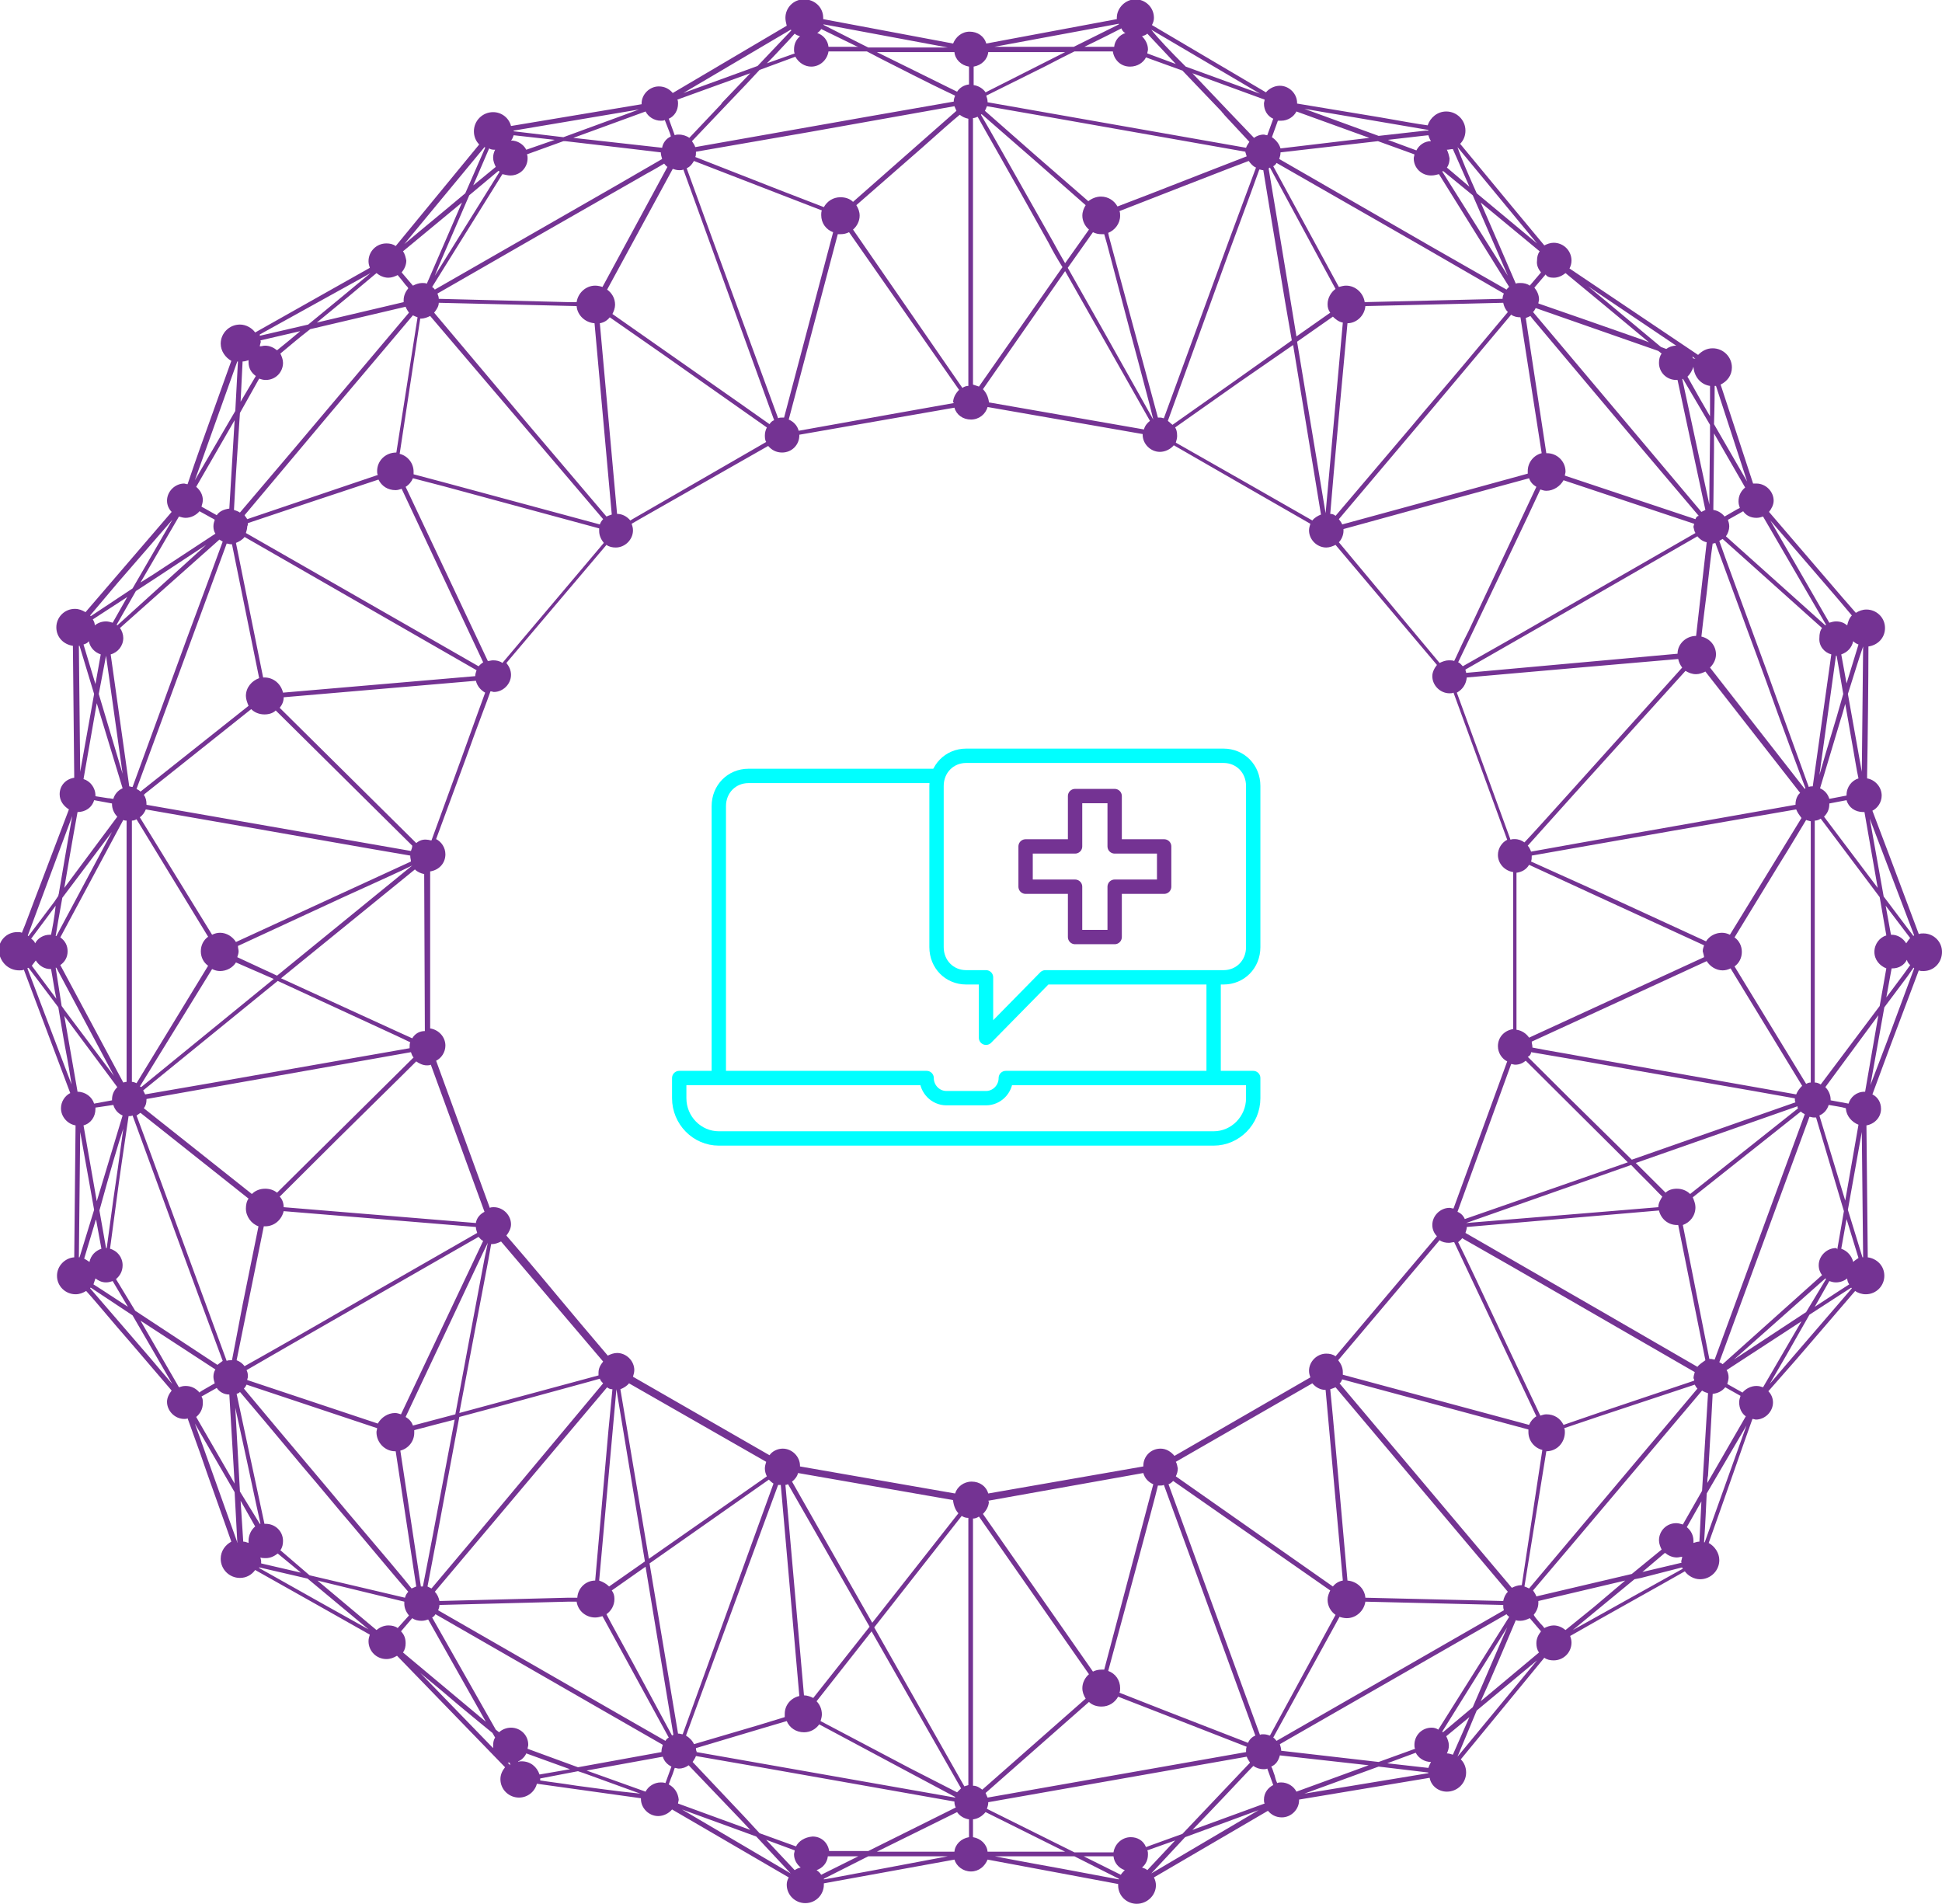 <svg width="203" height="199" viewBox="0 0 203 199" fill="none" xmlns="http://www.w3.org/2000/svg">
<g clip-path="url(#clip0)">
<path d="M2.009 101.431C2.148 101.431 2.356 101.431 2.494 101.362L7.344 114.256C6.79 114.532 6.374 115.152 6.374 115.842C6.374 116.738 7.067 117.497 7.898 117.635L7.76 131.425C6.79 131.494 5.958 132.322 5.958 133.356C5.958 134.459 6.859 135.287 7.898 135.287C8.314 135.287 8.66 135.149 9.007 134.942C9.7 135.701 10.739 136.942 12.263 138.735C13.095 139.7 14.065 140.803 15.173 142.113L17.944 145.354C17.667 145.699 17.459 146.113 17.459 146.526C17.459 147.492 18.291 148.319 19.261 148.319C19.399 148.319 19.538 148.319 19.607 148.25L20.924 151.905L21.616 153.904C23.487 159.145 23.834 160.179 24.18 161.144C23.556 161.489 23.071 162.11 23.071 162.937C23.071 164.041 23.972 164.937 25.081 164.937C25.773 164.937 26.328 164.592 26.674 164.109L33.048 167.695L38.66 170.867C38.591 171.074 38.522 171.281 38.522 171.556C38.522 172.591 39.353 173.418 40.392 173.418C40.808 173.418 41.154 173.28 41.501 173.073L52.794 184.727C52.517 185.071 52.309 185.485 52.309 185.968C52.309 187.071 53.21 187.898 54.249 187.898C55.15 187.898 55.912 187.278 56.12 186.45L66.997 187.967C66.997 187.967 66.997 187.967 66.997 188.036C66.997 189.002 67.828 189.829 68.798 189.829C69.353 189.829 69.907 189.553 70.253 189.14L82.447 196.242C82.308 196.518 82.239 196.725 82.239 197C82.239 198.104 83.14 198.931 84.179 198.931C85.288 198.931 86.119 198.035 86.119 197C86.119 196.931 86.119 196.931 86.119 196.862L99.768 194.38C99.976 195.07 100.669 195.621 101.5 195.621C102.331 195.621 102.955 195.07 103.232 194.38L110.992 195.828C113.209 196.242 115.426 196.656 116.881 196.931C116.881 197 116.881 197 116.881 197.069C116.881 198.173 117.782 199 118.821 199C119.929 199 120.83 198.104 120.83 197.069C120.83 196.793 120.761 196.518 120.622 196.242L132.539 189.278C132.885 189.691 133.37 189.967 133.994 189.967C134.964 189.967 135.795 189.14 135.795 188.174L135.795 188.105L149.444 185.83C149.583 186.657 150.345 187.278 151.245 187.278C152.354 187.278 153.255 186.381 153.255 185.278C153.255 184.727 153.047 184.244 152.7 183.899L161.43 173.28C161.707 173.487 162.054 173.556 162.4 173.556C163.439 173.556 164.271 172.729 164.271 171.694C164.271 171.419 164.201 171.212 164.132 171.005C167.735 168.936 173.347 165.833 176.118 164.247C176.465 164.73 177.088 165.075 177.712 165.075C178.82 165.075 179.721 164.178 179.721 163.075C179.721 162.317 179.236 161.627 178.612 161.282C180.067 157.214 182.146 151.215 183.185 148.319C183.324 148.319 183.462 148.388 183.531 148.388C184.501 148.388 185.333 147.561 185.333 146.595C185.333 146.113 185.125 145.699 184.848 145.423L187.758 142.113L193.924 134.942C194.201 135.149 194.617 135.287 195.032 135.287C196.141 135.287 196.972 134.391 196.972 133.356C196.972 132.322 196.21 131.563 195.24 131.426L195.102 117.635C195.933 117.497 196.626 116.807 196.626 115.911C196.626 115.221 196.28 114.67 195.725 114.394L197.665 109.153L200.575 101.431C200.714 101.5 200.852 101.5 201.06 101.5C202.169 101.5 203 100.603 203 99.5C203 98.397 202.099 97.569 201.06 97.569C200.922 97.569 200.714 97.569 200.575 97.638L197.734 90.053C196.695 87.295 196.072 85.64 195.725 84.744C196.28 84.468 196.695 83.847 196.695 83.158C196.695 82.262 196.002 81.503 195.171 81.365L195.171 81.02C195.24 77.573 195.31 70.953 195.31 67.575C196.28 67.437 197.042 66.678 197.042 65.644C197.042 64.54 196.141 63.713 195.102 63.713C194.686 63.713 194.34 63.851 193.993 64.058L192.608 62.472L184.917 53.508C185.194 53.163 185.402 52.749 185.402 52.336C185.402 51.37 184.571 50.543 183.601 50.543C183.462 50.543 183.393 50.543 183.254 50.543L179.859 40.2C180.552 39.855 181.037 39.235 181.037 38.407C181.037 37.304 180.137 36.407 179.028 36.407C178.404 36.407 177.919 36.683 177.504 37.097L164.063 28.064C164.201 27.788 164.271 27.512 164.271 27.237C164.271 26.202 163.439 25.375 162.4 25.375C162.054 25.375 161.707 25.513 161.43 25.651C160.807 24.892 159.767 23.651 158.104 21.651C156.719 19.997 154.987 17.859 152.631 15.032C152.977 14.687 153.185 14.204 153.185 13.653C153.185 12.55 152.285 11.653 151.176 11.653C150.275 11.653 149.513 12.274 149.236 13.101C148.197 12.963 146.673 12.688 144.317 12.274L135.587 10.826L135.587 10.757C135.587 9.791 134.756 8.964 133.786 8.964C133.232 8.964 132.677 9.24 132.331 9.653L120.414 2.62C120.553 2.344 120.622 2.138 120.622 1.862C120.622 0.758 119.722 -0.069 118.682 -0.069C117.643 -0.069 116.742 0.827 116.742 1.862C116.742 1.931 116.742 1.931 116.742 2L103.094 4.551C102.886 3.792 102.193 3.31 101.361 3.31C100.53 3.31 99.906 3.861 99.629 4.551L86.05 2C86.05 1.931 86.05 1.931 86.05 1.862C86.05 0.758 85.149 -0.069 84.041 -0.069C82.932 -0.069 82.101 0.827 82.101 1.862C82.101 2.138 82.17 2.413 82.239 2.689L70.323 9.722C69.976 9.309 69.491 9.033 68.868 9.033C67.898 9.033 67.066 9.86 67.066 10.826L67.066 10.895L53.417 13.17C53.21 12.343 52.447 11.722 51.547 11.722C50.438 11.722 49.538 12.618 49.538 13.722C49.538 14.273 49.745 14.756 50.092 15.101L41.362 25.72C41.085 25.513 40.739 25.444 40.392 25.444C39.353 25.444 38.522 26.271 38.522 27.306C38.522 27.581 38.591 27.788 38.66 27.995L26.674 34.753C26.328 34.27 25.704 33.925 25.081 33.925C23.972 33.925 23.071 34.822 23.071 35.925C23.071 36.683 23.556 37.373 24.18 37.718C23.141 40.614 22.309 42.958 21.686 44.682C20.439 48.13 19.884 49.785 19.607 50.612C19.469 50.612 19.33 50.543 19.261 50.543C18.291 50.543 17.459 51.37 17.459 52.336C17.459 52.818 17.667 53.232 17.944 53.508L8.938 63.989C8.591 63.782 8.245 63.644 7.829 63.644C6.721 63.644 5.889 64.54 5.889 65.575C5.889 66.609 6.651 67.368 7.621 67.505L7.76 81.296C6.859 81.434 6.236 82.124 6.236 83.02C6.236 83.71 6.651 84.261 7.205 84.606L4.296 92.26C3.256 94.949 2.702 96.535 2.286 97.5C2.148 97.431 2.009 97.431 1.801 97.431C0.693 97.431 -0.139 98.328 -0.139 99.362C2.38609e-05 100.603 0.901 101.431 2.009 101.431ZM8.106 114.118L6.721 106.188L12.263 113.635C11.917 113.98 11.709 114.394 11.709 114.946L11.709 115.015L9.838 115.359C9.63 114.67 8.938 114.118 8.106 114.118C8.106 114.118 8.106 114.049 8.106 114.118ZM8.73 81.434L10.115 73.504L12.817 82.4C12.332 82.606 11.986 83.02 11.848 83.503C11.709 83.503 11.501 83.434 11.293 83.434L9.977 83.227L9.977 83.158C9.977 82.331 9.423 81.641 8.73 81.434ZM20.508 50.888L24.526 43.923L23.972 53.163C23.418 53.232 22.933 53.439 22.656 53.853L21.062 52.956C21.131 52.749 21.201 52.474 21.201 52.267C21.201 51.715 20.924 51.233 20.508 50.888ZM72.748 15.859L84.664 13.791L99.768 11.101C99.837 11.239 99.906 11.446 99.976 11.584L89.168 21.1C88.821 20.755 88.336 20.617 87.851 20.617C87.089 20.617 86.466 21.031 86.119 21.651L81.477 19.859L72.678 16.411C72.748 16.273 72.748 16.135 72.748 15.997C72.748 15.928 72.748 15.859 72.748 15.859ZM99.699 42.131L93.879 43.165L83.486 45.027C83.348 44.475 82.932 44.061 82.447 43.855L87.574 24.479C87.643 24.479 87.782 24.479 87.851 24.479C88.198 24.479 88.475 24.41 88.752 24.272L100.253 40.752C99.906 41.096 99.629 41.579 99.629 42.062C99.699 42.062 99.699 42.062 99.699 42.131ZM89.168 23.996C89.583 23.651 89.86 23.099 89.86 22.548C89.86 22.134 89.722 21.789 89.514 21.445L96.304 15.514C98.313 13.722 99.56 12.618 100.322 11.998C100.599 12.205 100.876 12.343 101.223 12.412L101.223 40.338C101.015 40.338 100.807 40.407 100.599 40.545L89.168 23.996ZM81.269 20.203L85.911 21.996C85.842 22.134 85.842 22.341 85.842 22.479C85.842 23.306 86.327 23.996 87.089 24.272L81.962 43.648C81.893 43.648 81.824 43.648 81.754 43.648C81.616 43.648 81.477 43.648 81.339 43.717L74.41 24.823L71.778 17.583C72.124 17.445 72.332 17.169 72.54 16.825L81.269 20.203ZM80.923 43.923C80.715 43.992 80.576 44.13 80.438 44.337L77.112 41.993L64.018 32.822C64.156 32.546 64.295 32.201 64.295 31.857C64.295 31.167 63.949 30.615 63.464 30.271L70.323 17.652C70.53 17.721 70.738 17.79 71.015 17.79C71.154 17.79 71.293 17.79 71.431 17.721L80.923 43.923ZM80.091 46.199L66.235 54.197L65.888 54.404C65.542 53.991 65.057 53.715 64.503 53.715L62.701 33.787C63.117 33.718 63.464 33.511 63.741 33.167L69.283 37.028L80.161 44.682C80.022 44.958 79.953 45.233 79.953 45.509C79.953 45.716 79.953 45.992 80.091 46.199ZM62.978 29.995C62.771 29.926 62.493 29.857 62.216 29.857C61.246 29.857 60.415 30.615 60.276 31.581L59.376 31.581L45.866 31.236C45.866 31.029 45.796 30.891 45.727 30.684C50.023 28.202 61.801 21.445 67.621 18.135C68.521 17.652 69.076 17.307 69.422 17.101C69.56 17.238 69.63 17.376 69.768 17.445L62.978 29.995ZM45.866 31.65L60.276 31.994C60.346 32.96 61.177 33.718 62.147 33.787L63.949 53.784C63.741 53.853 63.533 53.922 63.394 53.991L55.427 44.613L45.381 32.684C45.658 32.339 45.866 31.994 45.866 31.65ZM63.048 54.267C62.909 54.404 62.771 54.611 62.701 54.818L46.35 50.405L43.233 49.578C43.233 49.509 43.233 49.371 43.233 49.302C43.233 48.405 42.609 47.647 41.778 47.44L43.926 33.305L43.995 33.305C44.341 33.305 44.688 33.167 44.965 33.029L63.048 54.267ZM80.161 154.318L67.828 162.937L64.849 145.216C65.196 145.078 65.542 144.871 65.75 144.596L80.091 152.801C80.022 153.008 79.953 153.284 79.953 153.491C79.953 153.766 80.022 154.042 80.161 154.318ZM100.184 158.179L91.177 169.626L82.793 154.87C83.071 154.663 83.348 154.318 83.417 153.973L99.629 156.8L99.629 156.869C99.699 157.421 99.906 157.904 100.184 158.179ZM72.748 182.727L79.676 180.658L82.239 179.9C82.516 180.589 83.209 181.072 84.041 181.072C84.734 181.072 85.288 180.727 85.634 180.245L94.918 185.209L99.837 187.83L99.837 187.898L72.817 183.141L72.817 183.072C72.748 182.934 72.748 182.865 72.748 182.727ZM95.057 184.796L85.773 179.9C85.842 179.693 85.911 179.417 85.911 179.21C85.911 178.659 85.703 178.176 85.357 177.831L91.108 170.522L100.461 186.933C100.322 187.071 100.184 187.209 100.045 187.347L95.057 184.796ZM90.9 170.039L85.011 177.486C84.734 177.349 84.387 177.211 84.041 177.211L82.101 155.214C82.239 155.214 82.308 155.146 82.378 155.146L90.9 170.039ZM83.556 177.28C82.655 177.486 82.031 178.245 82.031 179.141C82.031 179.279 82.031 179.348 82.031 179.486L79.329 180.314L72.54 182.313C72.401 181.968 72.055 181.624 71.708 181.417L81.339 155.214C81.408 155.214 81.546 155.214 81.616 155.214L83.556 177.28ZM71.362 181.279C71.223 181.279 71.085 181.21 70.946 181.21L70.877 181.21L67.898 163.42L80.369 154.663C80.507 154.801 80.646 154.939 80.854 155.077L71.362 181.279ZM66.165 173.832C64.78 171.281 63.879 169.695 63.394 168.729C63.879 168.385 64.226 167.833 64.226 167.143C64.226 166.799 64.156 166.523 63.949 166.247L67.482 163.765L70.392 181.348C70.323 181.348 70.323 181.348 70.253 181.417L66.165 173.832ZM69.907 181.624C69.768 181.693 69.63 181.831 69.56 181.968C65.196 179.486 52.655 172.246 45.796 168.316C45.865 168.178 45.935 167.971 45.935 167.764L59.376 167.419L60.276 167.419C60.415 168.385 61.246 169.074 62.216 169.074C62.493 169.074 62.701 169.005 62.978 168.936L69.907 181.624ZM67.413 163.213L63.671 165.833C63.394 165.558 63.048 165.351 62.632 165.213L64.433 145.216L67.413 163.213ZM63.602 149.491L62.216 165.213C61.246 165.213 60.415 165.971 60.346 167.006L59.376 167.006L45.935 167.35C45.865 167.006 45.727 166.661 45.45 166.385C48.291 163.006 55.981 153.904 63.464 145.009C63.602 145.147 63.81 145.216 64.018 145.216L63.602 149.491ZM49.053 161.351L45.103 166.04C44.965 165.971 44.826 165.902 44.688 165.833C45.103 163.696 46.004 158.938 48.013 148.112C50.646 147.423 52.863 146.802 54.664 146.319C59.168 145.078 61.524 144.458 62.701 144.113C62.771 144.32 62.909 144.458 63.048 144.596L49.053 161.351ZM27.228 162.799C27.367 162.868 27.575 162.868 27.783 162.868C28.268 162.868 28.683 162.661 29.03 162.386L31.455 164.385L27.298 163.42C27.298 163.351 27.298 163.282 27.298 163.213C27.298 163.006 27.228 162.937 27.228 162.799ZM29.307 162.041C29.515 161.765 29.584 161.42 29.584 161.076C29.584 160.041 28.753 159.283 27.783 159.283C27.713 159.283 27.713 159.283 27.644 159.283L24.734 145.699C24.873 145.63 25.011 145.63 25.081 145.492C26.258 146.871 28.406 149.422 31.801 153.491C33.464 155.421 35.196 157.559 36.859 159.49C39.977 163.213 41.709 165.282 42.678 166.385C42.54 166.523 42.401 166.73 42.332 167.006L32.355 164.661L29.307 162.041ZM21.062 145.975L22.656 145.078C22.933 145.492 23.418 145.768 23.972 145.768L24.526 155.077L20.508 148.112C20.924 147.767 21.201 147.285 21.201 146.664C21.201 146.388 21.201 146.182 21.062 145.975ZM9.977 115.773L10.462 115.704L11.848 115.497C11.986 115.98 12.332 116.394 12.817 116.6L10.115 125.564L8.73 117.635C9.492 117.428 9.977 116.738 9.977 115.911C9.977 115.842 9.977 115.842 9.977 115.773ZM12.887 117.98C12.471 121.082 12.125 123.496 11.848 125.358C11.501 127.909 11.293 129.495 11.155 130.46L11.085 130.46L10.393 126.53C11.57 122.255 12.332 119.634 12.887 117.98ZM11.085 134.046C11.363 134.046 11.57 133.977 11.778 133.908L13.372 136.597L10.739 134.873L9.769 134.253C9.838 134.046 9.908 133.839 9.977 133.632C10.254 133.839 10.6 134.046 11.085 134.046ZM12.125 133.701C12.54 133.356 12.817 132.874 12.817 132.253C12.817 131.425 12.263 130.736 11.501 130.529C11.64 129.495 11.848 127.909 12.194 125.358C12.471 123.22 12.887 120.393 13.441 116.669C13.579 116.669 13.718 116.669 13.857 116.6C15.658 121.565 21.339 137.08 23.279 142.251C23.071 142.389 22.933 142.527 22.725 142.665L14.134 137.011L12.125 133.701ZM24.873 98.879L35.75 93.846C39.838 91.984 41.986 91.019 43.094 90.467L28.96 101.982L24.803 100.052C24.873 99.845 24.942 99.638 24.942 99.431C24.942 99.293 24.873 99.086 24.873 98.879ZM28.614 102.327L14.757 113.635C14.757 113.635 14.688 113.567 14.619 113.567L22.171 101.293C22.448 101.431 22.725 101.5 23.002 101.5C23.695 101.5 24.319 101.155 24.665 100.603L28.614 102.327ZM29.03 102.534L41.431 108.257L42.886 108.947C42.817 109.085 42.817 109.291 42.817 109.498L42.817 109.567L21.963 113.222L15.173 114.394C15.104 114.256 15.034 114.118 14.965 113.98L29.03 102.534ZM15.312 114.946L15.312 114.877L42.956 109.981C43.025 110.188 43.094 110.395 43.233 110.533L28.96 124.668C28.614 124.392 28.198 124.254 27.713 124.254C27.159 124.254 26.674 124.461 26.328 124.806L15.034 115.842C15.242 115.566 15.312 115.29 15.312 114.946ZM43.094 108.533L41.57 107.843L29.376 102.258L43.371 90.881C43.648 91.157 43.995 91.294 44.341 91.364L44.411 107.774C43.856 107.774 43.371 108.05 43.094 108.533ZM42.956 88.95L15.312 84.123L15.312 84.054C15.312 83.71 15.242 83.365 15.034 83.089L15.173 82.951L26.258 74.125C26.605 74.47 27.09 74.677 27.644 74.677C28.129 74.677 28.545 74.539 28.822 74.263L43.094 88.398C43.094 88.605 43.025 88.743 42.956 88.95ZM15.242 84.606C29.515 87.088 39.145 88.812 42.886 89.433L42.886 89.502C42.886 89.709 42.956 89.847 42.956 90.053L24.665 98.466C24.319 97.914 23.695 97.5 23.002 97.5C22.725 97.5 22.448 97.569 22.171 97.707L14.619 85.433C14.896 85.227 15.104 84.951 15.242 84.606ZM21.755 97.914C21.27 98.259 20.993 98.811 20.993 99.431C20.993 100.052 21.27 100.603 21.755 100.948L14.272 113.222C14.134 113.153 13.926 113.084 13.787 113.084L13.787 85.778C13.995 85.778 14.134 85.709 14.272 85.64L21.755 97.914ZM24.249 142.182C24.18 142.182 24.18 142.182 24.111 142.182C23.972 142.182 23.834 142.182 23.695 142.251L18.706 128.667C16.143 121.634 14.896 118.255 14.272 116.6C14.411 116.532 14.55 116.394 14.688 116.325L25.981 125.289C25.773 125.564 25.704 125.978 25.704 126.323C25.704 127.15 26.258 127.909 27.02 128.185L25.358 136.39C24.803 139.355 24.457 141.079 24.249 142.182ZM27.575 128.185C27.644 128.185 27.713 128.185 27.713 128.185C28.683 128.185 29.445 127.495 29.653 126.599L49.745 128.254C49.745 128.46 49.815 128.667 49.884 128.874L38.937 135.149C30.97 139.769 27.298 141.837 25.566 142.803C25.358 142.527 25.081 142.32 24.734 142.182L27.575 128.185ZM25.773 143.217L30.069 140.734L50.023 129.288C50.161 129.426 50.3 129.633 50.508 129.702L41.916 147.836C41.709 147.767 41.501 147.699 41.293 147.699C40.531 147.699 39.838 148.181 39.492 148.802L25.843 144.251C25.843 144.113 25.912 144.044 25.912 143.906C25.912 143.699 25.912 143.492 25.773 143.217ZM36.374 158.111C33.741 154.939 30.207 150.801 25.496 145.147C25.635 145.009 25.704 144.871 25.773 144.734L39.422 149.284C39.422 149.422 39.353 149.56 39.353 149.698C39.353 150.801 40.254 151.698 41.293 151.698L41.362 151.698L43.51 165.833C43.371 165.902 43.163 165.971 43.025 166.04C42.055 164.799 40.115 162.524 36.374 158.111ZM41.847 151.629C42.678 151.422 43.302 150.664 43.302 149.767C43.302 149.698 43.302 149.56 43.302 149.491C44.826 149.078 46.212 148.733 47.528 148.388C45.519 159.076 44.618 163.765 44.203 165.833C44.133 165.833 44.133 165.833 44.064 165.833C44.064 165.833 44.064 165.833 43.995 165.833L41.847 151.629ZM62.563 143.492C62.563 143.561 62.563 143.63 62.563 143.768L48.013 147.699C48.845 143.354 49.815 138.114 51.062 131.632L51.339 130.046L51.408 130.046C51.755 130.046 52.101 129.909 52.378 129.771L63.048 142.32C62.771 142.665 62.563 143.01 62.563 143.492ZM50.646 131.563C49.399 138.114 48.429 143.423 47.598 147.836L43.163 149.009C43.025 148.595 42.748 148.319 42.401 148.112L47.113 138.114C49.26 133.563 50.369 131.15 50.992 129.909L50.646 131.563ZM49.745 127.84L29.653 126.185C29.653 125.771 29.515 125.358 29.238 125.082L35.404 118.945C41.847 112.601 42.471 111.981 43.51 110.946C43.787 111.153 44.203 111.36 44.618 111.36C44.757 111.36 44.896 111.36 45.034 111.291L50.646 126.668C50.23 126.875 49.815 127.288 49.745 127.84ZM43.51 88.123L29.238 73.987C29.515 73.642 29.653 73.298 29.653 72.884L49.745 71.16C49.884 71.712 50.23 72.125 50.715 72.401C50.369 73.367 49.676 75.228 48.221 79.297L45.103 87.847C44.965 87.847 44.826 87.778 44.688 87.778C44.203 87.709 43.856 87.847 43.51 88.123ZM25.912 54.68L32.494 52.474L39.561 50.129C39.907 50.819 40.531 51.233 41.362 51.233C41.57 51.233 41.778 51.163 41.986 51.095L50.508 69.229C50.3 69.367 50.161 69.505 50.023 69.643L44.133 66.264L25.704 55.715C25.773 55.508 25.843 55.232 25.843 55.025C25.912 54.887 25.912 54.818 25.912 54.68ZM42.401 50.888C42.748 50.681 43.025 50.336 43.163 49.991L46.35 50.819L62.632 55.232C62.632 55.301 62.632 55.37 62.632 55.508C62.632 55.99 62.84 56.404 63.117 56.749L52.517 69.298C52.24 69.091 51.893 69.022 51.547 69.022C51.339 69.022 51.2 69.091 50.992 69.091L42.401 50.888ZM41.431 47.302C41.362 47.302 41.362 47.302 41.431 47.302C40.254 47.302 39.422 48.199 39.422 49.233C39.422 49.371 39.422 49.509 39.492 49.647L32.563 51.991L25.843 54.266C25.773 54.129 25.635 53.991 25.566 53.853L34.364 43.372L43.163 32.96C43.302 33.029 43.441 33.098 43.648 33.167L41.431 47.302ZM25.566 56.128L49.815 70.057C49.745 70.264 49.676 70.471 49.676 70.677L29.584 72.401C29.376 71.505 28.614 70.815 27.644 70.815C27.575 70.815 27.575 70.815 27.506 70.815L24.665 56.749C25.011 56.611 25.358 56.404 25.566 56.128ZM27.09 70.884C26.328 71.16 25.704 71.85 25.704 72.746C25.704 73.091 25.843 73.436 25.981 73.78L14.688 82.744C14.55 82.606 14.411 82.537 14.272 82.469L16.836 75.504L23.695 56.818C23.834 56.818 23.972 56.887 24.111 56.887C24.18 56.887 24.18 56.887 24.249 56.887L27.09 70.884ZM22.933 56.404C23.071 56.473 23.141 56.542 23.279 56.611C22.725 58.128 21.686 60.955 19.607 66.54C18.221 70.333 16.351 75.435 13.857 82.262C13.718 82.262 13.58 82.193 13.51 82.193L11.57 68.402C12.332 68.195 12.887 67.505 12.887 66.678C12.887 66.333 12.748 65.92 12.54 65.644L22.933 56.404ZM12.263 65.368L12.194 65.299L14.203 61.782L16.42 60.334L21.547 56.956L12.263 65.368ZM11.778 65.092C11.57 65.023 11.293 64.954 11.085 64.954C10.67 64.954 10.254 65.092 9.908 65.368C9.908 65.161 9.838 64.954 9.7 64.747L13.302 62.403L11.778 65.092ZM11.085 68.54L12.817 80.882L10.323 72.539L11.085 68.54C11.016 68.54 11.016 68.54 11.085 68.54ZM12.887 85.709C13.025 85.778 13.164 85.778 13.233 85.778L13.233 113.084C13.095 113.084 12.956 113.153 12.887 113.153L6.305 100.879C6.79 100.534 7.067 100.052 7.067 99.431C7.067 98.811 6.79 98.328 6.305 97.983L12.887 85.709ZM5.889 97.845L5.82 97.845C5.958 97.018 6.166 95.707 6.513 93.846L11.709 86.95L5.889 97.845ZM5.335 97.707C5.266 97.707 5.266 97.707 5.196 97.707C4.573 97.707 3.949 98.052 3.672 98.604C3.603 98.397 3.464 98.259 3.256 98.121L5.82 94.673C5.681 95.983 5.473 97.018 5.335 97.707ZM3.741 100.396C4.088 100.948 4.642 101.293 5.266 101.293L5.335 101.293C5.543 102.396 5.681 103.43 5.889 104.396L3.326 100.948C3.464 100.741 3.603 100.603 3.741 100.396ZM5.82 101.155L5.889 101.155L11.917 112.463L6.79 105.637L6.443 105.154L5.82 101.155ZM8.245 131.425L8.383 118.324L9.63 125.289C9.7 125.702 9.769 126.116 9.838 126.461L8.314 131.425L8.245 131.425ZM8.799 131.563L9.977 127.633C9.977 127.564 9.977 127.564 10.046 127.495C10.323 128.943 10.462 129.84 10.6 130.529C9.977 130.736 9.492 131.219 9.353 131.908C9.145 131.77 8.938 131.632 8.799 131.563ZM15.727 141.975L9.423 134.666C9.423 134.666 9.423 134.597 9.492 134.597L10.531 135.287L13.857 137.493L18.014 144.665C17.182 143.699 16.42 142.803 15.727 141.975ZM19.399 144.871C19.122 144.871 18.914 144.94 18.706 145.009L14.688 138.045L22.517 143.148C22.378 143.354 22.309 143.63 22.309 143.906C22.309 144.113 22.378 144.389 22.448 144.596L21.131 145.354C20.993 145.423 20.924 145.492 20.854 145.561C20.508 145.147 20.023 144.871 19.399 144.871ZM24.803 161.213L21.478 151.905L20.369 148.802L24.526 155.973L24.803 161.144C24.873 161.213 24.873 161.213 24.803 161.213ZM25.981 161.076C25.981 161.144 25.981 161.213 25.981 161.282C25.773 161.213 25.635 161.144 25.427 161.144L25.15 156.869L26.674 159.559C26.258 159.903 25.981 160.455 25.981 161.076ZM25.081 155.904L24.596 147.147L25.843 152.87C26.674 156.731 27.02 158.386 27.228 159.283L27.159 159.283L25.081 155.904ZM33.464 167.488L27.09 163.903L27.09 163.834L32.147 165.006L38.522 170.315L33.464 167.488ZM41.57 170.177C41.293 169.971 40.946 169.902 40.6 169.902C40.115 169.902 39.699 170.108 39.353 170.384L33.187 165.213L42.263 167.419C42.263 167.488 42.263 167.557 42.263 167.626C42.263 168.109 42.471 168.523 42.748 168.867L41.57 170.177ZM41.916 170.522L43.094 169.143C43.371 169.35 43.718 169.419 44.064 169.419C44.341 169.419 44.549 169.35 44.757 169.281L50.785 179.969L42.124 172.729C42.332 172.453 42.401 172.108 42.401 171.763C42.401 171.281 42.263 170.867 41.916 170.522ZM51.547 182.727L43.926 174.866C45.519 176.176 46.836 177.28 47.875 178.176C49.607 179.624 50.715 180.52 51.477 181.141L51.755 181.624C51.616 181.831 51.547 182.106 51.547 182.451C51.547 182.52 51.547 182.658 51.547 182.727ZM53.348 184.52L53.071 184.244C53.14 184.244 53.21 184.244 53.279 184.244L53.348 184.52ZM52.17 181.072L51.824 180.796L45.173 169.074C45.311 169.005 45.45 168.867 45.519 168.729L63.394 179.003L69.283 182.382C69.214 182.589 69.145 182.865 69.145 183.072L69.145 183.141L60.415 184.727L55.15 182.796C55.15 182.658 55.219 182.52 55.219 182.382C55.219 181.348 54.387 180.589 53.417 180.589C52.932 180.589 52.447 180.796 52.17 181.072ZM56.397 185.485C56.12 184.658 55.427 184.106 54.526 184.106C54.387 184.106 54.249 184.106 54.179 184.175L54.179 184.106C54.526 183.968 54.872 183.623 55.011 183.279L59.584 184.933L56.397 185.485ZM60.276 186.657C58.544 186.381 57.297 186.244 56.466 186.106C56.466 186.106 56.466 186.106 56.466 186.037C56.466 185.968 56.466 185.968 56.466 185.899L60.415 185.14L61.039 185.347L66.928 187.485C64.156 187.209 61.939 186.864 60.276 186.657ZM69.075 186.313C68.383 186.313 67.759 186.726 67.482 187.278L61.316 185.071L69.283 183.623C69.422 184.106 69.768 184.451 70.184 184.658L69.56 186.381C69.353 186.313 69.214 186.313 69.075 186.313ZM69.907 186.519C70.045 186.106 70.184 185.761 70.323 185.416C70.392 185.209 70.461 185.002 70.53 184.796C70.669 184.796 70.808 184.865 70.946 184.865C71.362 184.865 71.708 184.727 71.985 184.52L77.459 190.243L78.429 191.277L70.877 188.519C70.877 188.381 70.946 188.243 70.946 188.105C70.877 187.416 70.53 186.864 69.907 186.519ZM82.655 195.828L71.293 189.14L79.052 191.967L82.655 195.828C82.724 195.828 82.724 195.828 82.655 195.828ZM83.071 195.483L80.091 192.311L83.071 193.415C83.071 193.553 83.001 193.691 83.001 193.828C83.001 194.38 83.278 194.863 83.694 195.208C83.417 195.276 83.278 195.345 83.071 195.483ZM83.209 193.001L79.399 191.622L77.874 189.967L72.401 184.175C72.54 183.968 72.678 183.761 72.748 183.554C79.606 184.727 94.641 187.416 99.768 188.312L99.768 188.381C99.768 188.588 99.837 188.795 99.906 188.933L91.177 193.277L90.761 193.484L86.673 193.484C86.535 192.587 85.842 191.967 84.941 191.967C84.11 192.036 83.486 192.449 83.209 193.001ZM85.357 195.483C85.981 195.276 86.466 194.725 86.535 194.035L89.722 194.035L85.842 195.966C85.703 195.759 85.565 195.621 85.357 195.483ZM91.038 195.552C88.683 195.966 87.089 196.311 86.119 196.449L86.119 196.38L90.761 194.035L99.075 194.035L91.038 195.552ZM101.292 192.036C100.461 192.174 99.837 192.794 99.768 193.553L91.662 193.553L100.045 189.415C100.322 189.829 100.807 190.105 101.292 190.174L101.292 192.036ZM100.807 186.726L91.385 170.108L100.53 158.455C100.738 158.593 100.946 158.662 101.223 158.662L101.223 186.588C101.084 186.657 100.946 186.657 100.807 186.726ZM101.708 192.036L101.708 190.174C102.262 190.105 102.678 189.829 103.024 189.415L111.338 193.553L103.232 193.553C103.163 192.794 102.539 192.174 101.708 192.036ZM103.301 156.869L119.514 153.973C119.652 154.525 120.068 154.939 120.553 155.146L115.426 174.521C115.357 174.521 115.287 174.521 115.149 174.521C114.802 174.521 114.525 174.59 114.248 174.728L102.747 158.248C103.094 157.904 103.371 157.421 103.371 156.938C103.301 156.938 103.301 156.869 103.301 156.869ZM122.909 152.801L137.181 144.596C137.527 145.009 138.012 145.285 138.567 145.285L140.368 165.213C139.952 165.282 139.606 165.489 139.329 165.833L122.909 154.318C123.047 154.042 123.116 153.766 123.116 153.491C123.047 153.215 123.047 153.008 122.909 152.801ZM122.839 44.682L129.49 39.993L135.172 36.063L138.082 53.784C137.735 53.922 137.389 54.129 137.181 54.404L130.183 50.405L122.909 46.268C122.978 46.061 123.047 45.785 123.047 45.578C123.047 45.165 122.978 44.889 122.839 44.682ZM102.747 40.683L111.338 28.34C113.694 32.477 116.604 37.649 120.207 43.992C119.929 44.199 119.652 44.544 119.583 44.889L103.371 42.062L103.371 41.993C103.301 41.51 103.094 41.027 102.747 40.683ZM130.322 16.342L126.234 17.928C120.969 19.997 118.267 21.031 116.812 21.582C116.465 20.962 115.842 20.548 115.08 20.548C114.595 20.548 114.11 20.755 113.763 21.031L108.29 16.273L102.955 11.584C103.024 11.446 103.094 11.308 103.163 11.101C109.953 12.274 125.056 14.963 130.183 15.859L130.183 15.928C130.253 16.066 130.253 16.204 130.322 16.342ZM108.151 16.756L113.486 21.445C113.278 21.789 113.14 22.134 113.14 22.548C113.14 23.099 113.417 23.651 113.832 23.996L111.338 27.512C110.853 26.685 110.438 25.927 110.022 25.168C105.38 16.963 103.44 13.515 102.539 11.998L102.609 11.929L108.151 16.756ZM111.615 27.995L114.248 24.272C114.525 24.41 114.802 24.479 115.149 24.479C115.218 24.479 115.357 24.479 115.426 24.479L115.703 25.444C116.534 28.547 117.851 33.649 118.959 37.718C119.583 40.131 120.207 42.337 120.553 43.855C116.881 37.304 113.971 32.132 111.615 27.995ZM116.188 25.72C116.05 25.168 115.911 24.754 115.842 24.341C116.534 24.065 117.089 23.375 117.089 22.548C117.089 22.41 117.089 22.203 117.019 22.065L123.74 19.445C127.966 17.79 129.629 17.169 130.53 16.825C130.738 17.101 130.945 17.376 131.292 17.514L128.451 25.168L121.661 43.717C121.523 43.717 121.454 43.648 121.315 43.648C121.246 43.648 121.176 43.648 121.038 43.648L116.188 25.72ZM128.451 26.409C130.599 20.617 131.292 18.686 131.638 17.721C131.777 17.721 131.915 17.79 131.985 17.79L132.054 17.79C132.331 19.514 132.955 23.237 134.34 31.581L135.033 35.58L129.213 39.717L122.562 44.406C122.424 44.268 122.216 44.13 122.077 43.992L128.451 26.409ZM139.606 30.202C139.121 30.546 138.774 31.167 138.774 31.788C138.774 32.132 138.844 32.408 139.052 32.684L135.518 35.166L134.895 31.374C133.509 22.962 132.885 19.238 132.608 17.583C132.677 17.583 132.677 17.583 132.747 17.514L139.606 30.202ZM133.093 17.376C133.232 17.307 133.37 17.169 133.44 17.032L148.613 25.72L157.204 30.684C157.134 30.822 157.065 31.029 157.065 31.236L142.654 31.581C142.516 30.615 141.684 29.857 140.714 29.857C140.437 29.857 140.229 29.926 139.952 29.995L133.093 17.376ZM135.587 35.718L139.329 33.098C139.606 33.373 139.952 33.649 140.368 33.718L138.567 53.646L135.587 35.718ZM140.853 33.787C141.823 33.787 142.654 32.96 142.724 31.994L157.134 31.65C157.204 31.994 157.342 32.339 157.619 32.615L153.116 37.993C151.038 40.476 149.167 42.613 147.573 44.544L139.606 53.922C139.467 53.784 139.259 53.715 139.052 53.715C139.398 49.371 140.437 38.269 140.853 33.787ZM191.43 68.402L189.49 82.193C189.351 82.193 189.213 82.193 189.074 82.262C187.342 77.435 185.887 73.504 184.709 70.195C181.73 62.058 180.344 58.335 179.721 56.542C179.859 56.473 179.929 56.404 180.067 56.335L190.46 65.644C190.252 65.92 190.183 66.264 190.183 66.678C190.113 67.506 190.668 68.195 191.43 68.402ZM193.023 83.158L191.222 83.503C191.083 83.02 190.737 82.606 190.252 82.4L192.4 75.228C192.608 74.608 192.746 74.056 192.885 73.573C193.093 74.815 193.3 75.849 193.439 76.745C193.855 79.021 194.062 80.469 194.27 81.365C193.577 81.572 193.023 82.262 193.023 83.089C193.023 83.158 193.023 83.158 193.023 83.158ZM199.259 98.604C198.912 98.052 198.358 97.707 197.734 97.707L197.665 97.707L197.111 94.673L199.674 98.052C199.536 98.19 199.397 98.397 199.259 98.604ZM199.674 100.879L198.982 101.844L197.18 104.258L197.734 101.224L197.804 101.224C198.497 101.224 199.051 100.879 199.328 100.327C199.397 100.603 199.536 100.741 199.674 100.879ZM197.18 97.776C196.487 97.983 195.933 98.673 195.933 99.5C195.933 100.327 196.487 100.948 197.18 101.224L196.487 105.154L190.321 113.36C190.113 113.222 189.905 113.153 189.698 113.153L189.698 99.293L189.698 85.778C189.905 85.778 190.113 85.709 190.321 85.571L196.487 93.777L197.18 97.776ZM194.27 117.566L192.885 125.495L190.183 116.6C190.668 116.394 191.014 115.98 191.153 115.497L191.984 115.635C192.4 115.704 192.746 115.773 192.954 115.842L192.954 115.911C193.023 116.669 193.577 117.29 194.27 117.566ZM191.222 133.908C191.43 133.977 191.638 134.046 191.915 134.046C192.33 134.046 192.746 133.908 193.092 133.632C193.092 133.839 193.162 134.046 193.3 134.253L192.123 135.011L189.698 136.597L191.222 133.908ZM188.797 137.149L181.245 142.113L190.806 133.632C190.806 133.632 190.875 133.632 190.875 133.701L188.797 137.149ZM191.915 130.46C190.945 130.46 190.113 131.288 190.113 132.253C190.113 132.667 190.252 133.011 190.46 133.287L180.067 142.596C179.998 142.527 179.859 142.458 179.721 142.389L189.143 116.738C189.282 116.738 189.42 116.807 189.559 116.807C189.628 116.807 189.767 116.807 189.836 116.807L192.746 126.599L192.053 130.598C191.984 130.46 191.984 130.46 191.915 130.46ZM182.492 148.043L178.474 155.008C178.474 154.732 178.474 154.525 178.543 154.249C178.82 149.56 178.959 147.078 179.028 145.699C179.582 145.63 179.998 145.423 180.344 145.009L181.938 145.906C181.869 146.113 181.799 146.319 181.799 146.595C181.799 147.216 182.076 147.767 182.492 148.043ZM177.088 144.32L167.25 147.63L163.439 148.94C163.093 148.25 162.469 147.836 161.638 147.836C161.43 147.836 161.222 147.905 161.014 147.974L157.619 140.803C154.64 134.459 153.185 131.357 152.423 129.84C152.562 129.702 152.77 129.564 152.839 129.426L158.035 132.391L163.301 135.425L177.157 143.423C177.088 143.63 177.019 143.906 177.019 144.113C177.088 144.044 177.088 144.182 177.088 144.32ZM161.638 151.698C162.746 151.698 163.578 150.801 163.578 149.698C163.578 149.56 163.578 149.422 163.509 149.284L167.181 148.043L177.157 144.734C177.227 144.871 177.296 145.009 177.434 145.147L159.837 166.04C159.698 165.971 159.559 165.902 159.352 165.833L161.638 151.698ZM177.434 142.872L167.181 136.942L153.185 128.874C153.255 128.667 153.324 128.46 153.324 128.254L167.804 127.012L173.416 126.53C173.624 127.426 174.386 128.047 175.287 128.047C175.356 128.047 175.425 128.047 175.425 128.047L178.266 142.182C177.989 142.389 177.642 142.596 177.434 142.872ZM187.758 114.394L165.518 110.464C163.716 110.119 161.915 109.843 160.183 109.498L160.183 109.429C160.183 109.222 160.114 109.085 160.114 108.878L169.12 104.74L178.404 100.465C178.751 101.017 179.374 101.431 180.067 101.431C180.344 101.431 180.622 101.362 180.899 101.224L188.381 113.498C188.104 113.773 187.896 114.049 187.758 114.394ZM187.966 115.842L176.672 124.806C176.326 124.461 175.841 124.254 175.287 124.254C174.802 124.254 174.386 124.392 174.109 124.668L170.991 121.565L187.896 115.635C187.896 115.773 187.896 115.842 187.966 115.842ZM178.127 100.052L168.982 104.258L159.837 108.464C159.559 108.05 159.074 107.705 158.52 107.637L158.52 91.226C159.074 91.157 159.559 90.881 159.837 90.398L167.319 93.846L178.127 98.811C178.058 99.017 177.989 99.224 177.989 99.431C178.058 99.707 178.127 99.914 178.127 100.052ZM160.044 109.981L164.894 110.808C172.585 112.187 183.462 114.049 187.619 114.808L187.619 114.877C187.619 115.015 187.619 115.152 187.688 115.221L170.575 121.22L163.994 114.739L159.698 110.464C159.906 110.395 160.044 110.188 160.044 109.981ZM173.347 124.668L173.762 125.082C173.555 125.427 173.347 125.771 173.347 126.185L167.527 126.668L153.255 127.84L170.506 121.772C171.545 122.875 172.169 123.427 173.347 124.668ZM175.91 128.047C176.672 127.771 177.227 127.081 177.227 126.185C177.227 125.84 177.088 125.495 176.949 125.151C179.721 122.944 185.541 118.324 188.243 116.187C188.381 116.325 188.52 116.394 188.658 116.463L179.236 142.113C179.097 142.113 178.959 142.044 178.82 142.044C178.751 142.044 178.751 142.044 178.682 142.044L175.91 128.047ZM191.984 74.953C191.083 77.918 190.529 79.779 190.183 81.02L191.915 68.54C191.915 68.54 191.915 68.54 191.984 68.54C192.261 70.057 192.469 71.367 192.677 72.539L191.984 74.953ZM189.282 85.847L189.282 113.153C189.074 113.153 188.936 113.222 188.797 113.291L181.314 101.017C181.799 100.672 182.076 100.121 182.076 99.5C182.076 98.879 181.799 98.328 181.314 97.983L185.818 90.605C187.411 88.054 188.243 86.606 188.797 85.709C188.936 85.778 189.074 85.778 189.282 85.847ZM180.829 97.707C180.552 97.569 180.275 97.5 179.998 97.5C179.305 97.5 178.682 97.845 178.335 98.397L167.388 93.363L160.044 90.053C160.114 89.847 160.114 89.709 160.114 89.502L160.114 89.433L175.01 86.812L187.758 84.606C187.896 84.951 188.104 85.227 188.312 85.502L180.829 97.707ZM187.688 84.054L187.688 84.123L165.033 88.123L160.044 89.019C159.975 88.812 159.837 88.536 159.698 88.398L164.34 83.227C168.566 78.538 173.832 72.746 176.187 70.126C176.534 70.333 176.88 70.471 177.296 70.471C177.642 70.471 177.989 70.333 178.266 70.195L188.173 82.882C187.896 83.089 187.688 83.572 187.688 84.054ZM177.296 66.471C176.257 66.471 175.356 67.299 175.356 68.333L153.255 70.333C153.255 70.195 153.185 70.126 153.185 69.988L163.301 64.196L177.434 56.059C177.712 56.404 178.058 56.611 178.404 56.68L177.296 66.471ZM177.227 55.715L158.867 66.264L152.908 69.643C152.77 69.505 152.631 69.298 152.423 69.229L153.878 66.195C156.303 61.093 159.559 54.335 161.014 51.164C161.222 51.233 161.43 51.301 161.638 51.301C162.4 51.301 163.093 50.819 163.439 50.198L177.088 54.749C177.088 54.887 177.019 54.956 177.019 55.094C177.088 55.301 177.088 55.508 177.227 55.715ZM177.227 54.267L163.578 49.715C163.578 49.578 163.647 49.44 163.647 49.302C163.647 48.199 162.746 47.371 161.707 47.371L161.638 47.371L159.49 33.236C159.698 33.167 159.837 33.098 159.975 33.029L160.183 33.305C163.024 36.683 169.328 44.199 173.832 49.509L177.573 53.922C177.434 53.922 177.296 54.06 177.227 54.267ZM161.153 47.371C160.322 47.578 159.698 48.337 159.698 49.233C159.698 49.302 159.698 49.44 159.698 49.509L149.652 52.267L140.299 54.818C140.229 54.611 140.091 54.473 139.952 54.267L149.86 42.544L157.966 32.891C158.243 33.098 158.589 33.167 158.936 33.167L161.153 47.371ZM140.437 55.508C140.437 55.439 140.437 55.37 140.437 55.301L149.721 52.749L159.837 49.991C159.975 50.405 160.252 50.681 160.599 50.888L153.532 65.92C153.393 66.195 153.255 66.471 153.116 66.747C152.7 67.575 152.354 68.402 152.008 69.091C151.869 69.022 151.661 69.022 151.453 69.022C151.107 69.022 150.76 69.16 150.483 69.298L139.952 56.68C140.229 56.404 140.437 55.921 140.437 55.508ZM153.324 70.815C157.966 70.402 170.575 69.298 175.425 68.885C175.495 69.229 175.633 69.505 175.841 69.781L163.994 82.951C162.123 85.02 160.46 86.882 159.352 88.054C159.074 87.847 158.728 87.709 158.312 87.709C158.174 87.709 158.035 87.709 157.897 87.778L152.285 72.401C152.908 72.056 153.255 71.505 153.324 70.815ZM159.49 110.877L163.786 115.152L164.894 116.256C167.596 118.945 169.12 120.462 170.16 121.496L153.116 127.426C152.977 127.081 152.7 126.806 152.354 126.668L157.966 111.222C158.104 111.222 158.243 111.291 158.382 111.291C158.797 111.291 159.144 111.153 159.49 110.877ZM160.599 148.043C160.252 148.25 159.975 148.595 159.837 148.94L140.368 143.699C140.368 143.63 140.368 143.561 140.368 143.423C140.368 142.941 140.16 142.527 139.883 142.182L150.483 129.633C150.76 129.84 151.107 129.909 151.453 129.909C151.661 129.909 151.8 129.84 152.008 129.84L160.599 148.043ZM140.299 144.182L159.767 149.422C159.767 149.491 159.767 149.629 159.767 149.698C159.767 150.595 160.391 151.353 161.222 151.56L159.074 165.695C159.074 165.695 159.074 165.695 159.005 165.695C158.659 165.695 158.312 165.833 158.035 165.971L140.022 144.596C140.091 144.596 140.229 144.389 140.299 144.182ZM157.619 166.385C157.342 166.661 157.204 167.006 157.134 167.35L142.724 167.006C142.654 166.04 141.823 165.282 140.853 165.213C140.368 159.834 140.022 155.766 139.744 152.732C139.398 148.802 139.19 146.526 139.052 145.216C139.259 145.147 139.467 145.078 139.606 145.009L157.619 166.385ZM157.204 168.316L133.44 181.968C133.301 181.831 133.232 181.693 133.093 181.624L140.022 169.005C140.229 169.074 140.506 169.143 140.784 169.143C141.754 169.143 142.585 168.385 142.724 167.419L157.134 167.764C157.134 167.971 157.134 168.109 157.204 168.316ZM139.052 166.247C138.913 166.523 138.774 166.868 138.774 167.212C138.774 167.902 139.121 168.454 139.606 168.798L132.747 181.417C132.539 181.348 132.331 181.279 132.054 181.279C131.915 181.279 131.777 181.279 131.708 181.348L122.146 155.146C122.354 155.077 122.493 154.939 122.631 154.801L139.052 166.247ZM125.818 166.592L131.223 181.417C130.876 181.555 130.599 181.831 130.46 182.175L121.939 178.866L117.019 176.935C117.089 176.797 117.089 176.59 117.089 176.452C117.089 175.625 116.604 174.935 115.842 174.659L118.959 163.144C120.137 158.731 120.761 156.456 121.038 155.283C121.107 155.283 121.176 155.283 121.246 155.283C121.384 155.283 121.523 155.283 121.661 155.214L125.818 166.592ZM130.253 183.141L119.306 185.071L103.232 187.898C103.163 187.761 103.094 187.554 103.024 187.416L113.832 177.9C114.179 178.245 114.664 178.383 115.149 178.383C115.911 178.383 116.534 177.969 116.881 177.349L121.661 179.21L130.322 182.589C130.253 182.727 130.253 182.865 130.253 183.003C130.253 183.072 130.253 183.072 130.253 183.141ZM113.832 175.004C113.417 175.349 113.14 175.901 113.14 176.452C113.14 176.866 113.278 177.211 113.486 177.555L102.678 187.071C102.401 186.864 102.124 186.657 101.708 186.657L101.708 172.522L101.708 158.731C101.916 158.731 102.124 158.662 102.331 158.524L113.832 175.004ZM116.95 196.449L111.061 195.345C109.19 195.001 106.835 194.587 103.994 194.035L112.308 194.035L116.95 196.38C116.95 196.38 116.95 196.38 116.95 196.449ZM117.158 195.966L113.278 194.035L116.396 194.035C116.465 194.725 116.95 195.276 117.574 195.483C117.435 195.621 117.297 195.759 117.158 195.966ZM118.197 192.036C117.297 192.036 116.534 192.725 116.396 193.622L112.308 193.622L103.163 189.071C103.232 188.864 103.301 188.657 103.301 188.45L103.301 188.381L130.322 183.623C130.391 183.83 130.53 184.037 130.668 184.244L123.601 191.691L119.791 193.07C119.514 192.38 118.89 192.036 118.197 192.036ZM119.929 195.483C119.791 195.345 119.583 195.277 119.375 195.208C119.791 194.863 119.999 194.38 119.999 193.828C119.999 193.691 119.999 193.553 119.929 193.415L122.839 192.38L119.929 195.483ZM120.345 195.828L123.879 192.036L131.569 189.209L120.345 195.828ZM132.123 188.105C132.123 188.243 132.123 188.381 132.192 188.519L124.641 191.277L126.234 189.622C129.005 186.726 130.322 185.278 131.015 184.589C131.292 184.796 131.708 184.933 132.054 184.933C132.192 184.933 132.331 184.933 132.47 184.865L133.093 186.588C132.539 186.864 132.123 187.416 132.123 188.105ZM135.518 187.278C135.241 186.726 134.617 186.313 133.925 186.313C133.786 186.313 133.647 186.313 133.509 186.381C133.37 186.106 133.301 185.83 133.232 185.554C133.093 185.209 133.024 184.865 132.885 184.658C133.37 184.451 133.647 184.037 133.786 183.485L143.07 184.52L135.518 187.278ZM136.349 187.485L144.109 184.658L149.305 185.278L149.305 185.347L136.349 187.485ZM149.305 184.796L145.01 184.313L147.989 183.21C148.266 183.761 148.89 184.175 149.583 184.175C149.444 184.451 149.375 184.589 149.305 184.796ZM149.652 180.589C148.613 180.589 147.851 181.417 147.851 182.382C147.851 182.52 147.851 182.658 147.92 182.796L144.109 184.175L133.925 183.003C133.925 182.796 133.855 182.52 133.786 182.313L157.481 168.729C157.55 168.867 157.689 168.936 157.758 169.005L150.345 180.796C150.137 180.658 149.929 180.589 149.652 180.589ZM150.76 181.003L157.55 170.108L153.947 178.452L150.83 181.072L150.76 181.003ZM151.245 183.279C151.384 183.003 151.453 182.727 151.453 182.451C151.453 182.106 151.315 181.762 151.176 181.486L153.601 179.486L151.869 183.416C151.661 183.348 151.453 183.279 151.245 183.279ZM152.354 183.623C152.285 183.554 152.285 183.554 152.354 183.623L154.363 178.797L160.668 173.556L152.354 183.623ZM160.876 172.729L154.779 177.831L155.68 175.832C157.273 172.177 158.035 170.315 158.451 169.35C158.589 169.419 158.797 169.419 158.936 169.419C159.282 169.419 159.629 169.281 159.906 169.143L161.084 170.522C160.806 170.867 160.599 171.281 160.599 171.763C160.599 172.108 160.668 172.453 160.876 172.729ZM163.647 170.384C163.301 170.108 162.885 169.902 162.4 169.902C162.054 169.902 161.707 170.039 161.43 170.177C161.291 169.971 161.153 169.833 161.014 169.695C160.737 169.35 160.46 169.074 160.322 168.798C160.599 168.454 160.806 168.04 160.806 167.557C160.806 167.488 160.806 167.419 160.806 167.35L169.883 165.213L166.626 167.971L163.647 170.384ZM164.409 170.384L166.834 168.385L170.853 165.075L171.545 164.937L175.841 163.834C175.841 163.903 175.841 163.903 175.91 163.972L164.409 170.384ZM175.772 163.351L171.684 164.316L174.04 162.317C174.386 162.593 174.802 162.799 175.287 162.799C175.495 162.799 175.633 162.73 175.841 162.73C175.841 162.868 175.772 163.006 175.772 163.075C175.702 163.213 175.772 163.282 175.772 163.351ZM177.642 161.144C177.434 161.144 177.227 161.213 177.019 161.282C177.019 161.213 177.019 161.144 177.019 161.076C177.019 160.455 176.742 159.972 176.326 159.628L177.85 156.938L177.642 161.144ZM175.91 159.352C175.702 159.283 175.425 159.214 175.217 159.214C174.178 159.214 173.416 160.041 173.416 161.007C173.416 161.351 173.555 161.696 173.693 161.972L170.575 164.523L160.599 166.868C160.529 166.661 160.391 166.454 160.252 166.247L164.756 160.938L177.919 145.354C178.127 145.492 178.335 145.561 178.543 145.63L177.919 155.835L175.91 159.352ZM178.197 161.213L178.127 161.213C178.266 159.283 178.335 157.559 178.404 156.111L182.561 149.009L178.197 161.213ZM184.294 145.009C184.086 144.94 183.878 144.871 183.601 144.871C183.046 144.871 182.492 145.147 182.146 145.561L180.552 144.665C180.622 144.458 180.691 144.182 180.691 143.975C180.691 143.699 180.622 143.423 180.483 143.217L188.312 138.114L184.294 145.009ZM187.342 141.906L184.986 144.665L186.788 141.562L189.143 137.424L192.33 135.356L193.508 134.597L193.577 134.666L187.342 141.906ZM193.716 131.908C193.577 131.288 193.092 130.736 192.469 130.529L193.023 127.426L194.27 131.494C194.062 131.632 193.855 131.77 193.716 131.908ZM194.686 131.426L193.162 126.461L194.617 118.324L194.755 131.426L194.686 131.426ZM194.963 114.118L194.894 114.118C194.062 114.118 193.439 114.67 193.231 115.359L191.36 115.015L191.36 114.946C191.36 114.463 191.153 113.98 190.806 113.635L196.349 106.12L194.963 114.118ZM197.249 108.878L195.517 113.429L196.972 105.292L199.397 102.051L200.021 101.155C200.021 101.155 200.09 101.155 200.09 101.224L197.249 108.878ZM200.09 97.776C200.09 97.776 200.021 97.776 200.021 97.845L196.903 93.708L195.448 85.571L200.09 97.776ZM194.894 84.882L196.28 92.811L190.668 85.365C191.014 85.02 191.222 84.606 191.222 84.054L191.222 83.985L193.023 83.641C193.231 84.399 193.924 84.882 194.755 84.882C194.894 84.882 194.894 84.882 194.894 84.882ZM194.755 67.575L194.617 80.676L193.162 72.539C193.924 70.126 194.409 68.54 194.755 67.575C194.755 67.505 194.686 67.505 194.755 67.575ZM194.27 67.368L193.023 71.436L192.469 68.402C193.093 68.195 193.577 67.712 193.716 67.023C193.855 67.161 194.062 67.299 194.27 67.368ZM192.123 62.61L193.577 64.334C193.3 64.609 193.162 65.023 193.093 65.368C192.746 65.092 192.4 64.954 191.915 64.954C191.707 64.954 191.43 65.023 191.222 65.092L185.056 54.404L192.123 62.61ZM183.601 54.129C183.878 54.129 184.086 54.06 184.294 53.991L190.875 65.299L190.806 65.368L180.414 56.059C180.622 55.783 180.76 55.37 180.76 55.025C180.76 54.749 180.691 54.542 180.622 54.335L181.73 53.715L182.215 53.439C182.492 53.853 182.977 54.129 183.601 54.129ZM179.236 40.338C179.305 40.338 179.374 40.338 179.374 40.338L182.631 50.336L179.167 44.337C179.236 42.131 179.236 41.027 179.236 40.338ZM179.167 46.957C179.167 46.337 179.167 45.785 179.167 45.303L182.423 50.957C182.007 51.301 181.73 51.784 181.73 52.405C181.73 52.681 181.799 52.887 181.869 53.094L181.591 53.232L180.275 53.991C179.998 53.646 179.582 53.37 179.097 53.301L179.167 46.957ZM179.305 56.749L181.869 63.713C182.839 66.402 184.155 69.85 185.818 74.539C186.718 77.021 187.966 80.4 188.728 82.4C188.728 82.4 188.658 82.4 188.658 82.469L178.751 69.781C179.097 69.436 179.374 68.954 179.374 68.402C179.374 67.506 178.751 66.747 177.85 66.54C178.058 64.609 178.404 62.058 178.404 61.989C178.612 60.197 178.82 58.197 179.028 56.818C179.028 56.818 179.167 56.818 179.305 56.749ZM177.227 37.511L176.95 37.442C176.95 37.373 176.95 37.304 176.88 37.235L177.227 37.511ZM177.019 38.338C177.019 38.407 177.019 38.407 177.019 38.338C177.088 39.373 177.781 40.2 178.751 40.338L178.751 43.51L177.712 41.717L176.395 39.373C176.672 39.097 176.88 38.752 177.019 38.338ZM175.91 39.579L178.751 44.406L178.751 45.578C178.682 50.543 178.682 51.715 178.682 52.749L175.841 39.579C175.841 39.648 175.91 39.648 175.91 39.579ZM175.356 39.717L178.266 53.301C178.127 53.37 177.989 53.439 177.85 53.508L160.252 32.615C160.391 32.477 160.46 32.339 160.529 32.201L172.169 36.27C172.585 36.407 172.931 36.545 173.347 36.683L173.693 36.959C173.485 37.235 173.416 37.58 173.416 37.925C173.416 38.959 174.247 39.717 175.217 39.717C175.287 39.717 175.356 39.717 175.356 39.717ZM175.217 36.132C174.802 36.132 174.455 36.27 174.178 36.476L173.624 36.27L168.081 31.65L166.003 29.926L175.217 36.132ZM162.4 29.029C162.885 29.029 163.301 28.823 163.647 28.547L167.735 31.925L172.377 35.787L171.684 35.511C167.735 34.132 163.231 32.546 160.807 31.719C160.807 31.581 160.876 31.443 160.876 31.305C160.876 30.822 160.668 30.409 160.391 30.064L161.569 28.685C161.707 28.96 162.054 29.029 162.4 29.029ZM161.084 28.478L159.906 29.857C159.629 29.65 159.282 29.581 158.936 29.581C158.728 29.581 158.589 29.581 158.451 29.65C157.619 27.719 156.165 24.341 154.779 21.169L160.945 26.271C160.737 26.547 160.668 26.892 160.668 27.237C160.599 27.719 160.807 28.133 161.084 28.478ZM152.354 15.377L160.668 25.444L154.363 20.203C153.532 18.342 152.77 16.618 152.354 15.377C152.285 15.377 152.285 15.377 152.354 15.377ZM151.245 15.652C151.453 15.652 151.661 15.584 151.869 15.584L153.601 19.514L151.245 17.514C151.453 17.238 151.523 16.894 151.523 16.549C151.453 16.204 151.384 15.928 151.245 15.652ZM150.83 17.859L153.947 20.41L157.619 28.823L150.76 17.928C150.83 17.928 150.83 17.928 150.83 17.859ZM150.414 18.204L157.758 29.995C157.619 30.064 157.55 30.202 157.481 30.271L149.513 25.72L133.717 16.618C133.786 16.411 133.855 16.204 133.855 15.928L144.04 14.756L147.851 16.135C147.851 16.273 147.781 16.411 147.781 16.549C147.781 17.583 148.613 18.342 149.583 18.342C149.929 18.342 150.137 18.273 150.414 18.204ZM149.583 14.756C148.89 14.756 148.336 15.17 148.058 15.721L145.079 14.618L148.682 14.204L149.305 14.136C149.375 14.342 149.444 14.549 149.583 14.756ZM149.305 13.584L149.305 13.653L149.028 13.653L144.109 14.204L136.35 11.377L149.305 13.584ZM133.925 12.618C134.617 12.618 135.241 12.205 135.518 11.653L143.139 14.411L133.855 15.515C133.717 15.032 133.37 14.618 132.955 14.342C133.162 13.791 133.37 13.17 133.578 12.618C133.647 12.618 133.786 12.618 133.925 12.618ZM133.093 12.412L132.47 14.136C132.331 14.136 132.193 14.066 132.123 14.066C131.708 14.066 131.361 14.204 131.084 14.411L128.313 11.515C126.927 10.067 125.68 8.757 124.641 7.654L132.193 10.412C132.193 10.55 132.123 10.688 132.123 10.826C132.123 11.515 132.47 12.136 133.093 12.412ZM120.345 3.103L131.708 9.791L123.948 6.964C122.285 5.309 121.107 4.068 120.345 3.103C120.276 3.172 120.276 3.172 120.345 3.103ZM119.929 3.517L122.909 6.689L119.929 5.585C119.929 5.447 119.999 5.309 119.999 5.172C119.999 4.62 119.722 4.137 119.375 3.792C119.583 3.723 119.791 3.655 119.929 3.517ZM119.791 5.999L123.601 7.378L127.689 11.653C127.758 11.791 127.897 11.86 127.966 11.998L130.599 14.825C130.46 15.032 130.322 15.239 130.253 15.446L103.232 10.688L103.232 10.619C103.232 10.412 103.163 10.205 103.094 9.998L109.329 6.895C110.507 6.275 111.477 5.792 112.308 5.378L116.327 5.378C116.465 6.275 117.158 6.964 118.128 6.964C118.89 6.964 119.514 6.551 119.791 5.999ZM117.643 3.448C117.019 3.655 116.534 4.206 116.465 4.896L113.347 4.896C115.772 3.723 116.534 3.31 117.227 2.965C117.297 3.172 117.435 3.379 117.643 3.448ZM116.95 2.482L116.95 2.551L112.239 4.896L103.925 4.896L116.95 2.482ZM101.777 6.964C102.609 6.826 103.232 6.206 103.301 5.447L111.338 5.447L103.024 9.653C102.747 9.24 102.262 8.964 101.777 8.895L101.777 6.964ZM101.708 12.343C101.846 12.343 102.054 12.274 102.193 12.205C103.024 13.722 105.033 17.169 109.606 25.375C110.022 26.202 110.507 27.03 111.061 27.926L102.331 40.407C102.124 40.338 101.916 40.269 101.708 40.2L101.708 26.34L101.708 12.343ZM103.232 42.544L119.444 45.371L119.444 45.44C119.444 46.406 120.276 47.233 121.246 47.233C121.8 47.233 122.354 46.957 122.701 46.544L129.768 50.612L136.973 54.749C136.904 54.956 136.834 55.232 136.834 55.439C136.834 56.404 137.666 57.231 138.636 57.231C138.982 57.231 139.329 57.093 139.606 56.956L150.206 69.505C149.929 69.85 149.721 70.264 149.721 70.677C149.721 71.643 150.553 72.47 151.523 72.47C151.661 72.47 151.8 72.47 151.938 72.401L157.55 87.778C156.996 88.054 156.58 88.674 156.58 89.364C156.58 90.26 157.273 91.019 158.174 91.157L158.174 107.568C157.273 107.705 156.58 108.395 156.58 109.36C156.58 110.05 156.996 110.67 157.55 110.946L151.938 126.323C151.8 126.323 151.661 126.254 151.523 126.254C150.553 126.254 149.721 127.081 149.721 128.047C149.721 128.529 149.929 128.943 150.206 129.219L139.606 141.769C139.329 141.562 138.982 141.493 138.636 141.493C137.666 141.493 136.834 142.32 136.834 143.286C136.834 143.561 136.904 143.768 136.973 143.975L122.77 152.181C122.424 151.767 121.939 151.422 121.315 151.422C120.276 151.422 119.514 152.249 119.514 153.215L119.514 153.284L103.301 156.111C103.094 155.352 102.401 154.87 101.569 154.87C100.738 154.87 100.045 155.421 99.837 156.111L83.625 153.284L83.625 153.215C83.625 152.249 82.793 151.422 81.824 151.422C81.269 151.422 80.715 151.698 80.438 152.112L66.165 143.906C66.235 143.699 66.304 143.423 66.304 143.217C66.304 142.251 65.473 141.424 64.503 141.424C64.156 141.424 63.81 141.562 63.533 141.7C61.524 139.355 59.861 137.355 58.475 135.701C55.496 132.115 53.833 130.184 52.932 129.15C53.21 128.805 53.417 128.392 53.417 127.978C53.417 127.012 52.586 126.185 51.616 126.185C51.477 126.185 51.339 126.185 51.2 126.254L45.588 110.877C46.143 110.602 46.558 109.981 46.558 109.291C46.558 108.395 45.865 107.637 44.965 107.499L44.965 91.088C45.865 90.95 46.558 90.26 46.558 89.295C46.558 88.605 46.143 87.985 45.588 87.709L48.637 79.434C50.161 75.159 50.923 73.298 51.27 72.263C51.408 72.263 51.547 72.332 51.616 72.332C52.586 72.332 53.417 71.505 53.417 70.54C53.417 70.057 53.21 69.643 52.932 69.298L63.394 56.956C63.671 57.163 64.018 57.231 64.364 57.231C65.334 57.231 66.166 56.404 66.166 55.439C66.166 55.163 66.096 54.956 66.027 54.749L66.858 54.267L80.299 46.613C80.646 47.026 81.131 47.302 81.754 47.302C82.793 47.302 83.556 46.475 83.556 45.509L83.556 45.44L99.768 42.613C99.976 43.372 100.669 43.855 101.5 43.855C102.331 43.855 103.024 43.303 103.232 42.544ZM101.292 6.964L101.292 7.861L101.292 8.826C100.738 8.895 100.322 9.171 100.045 9.585L91.662 5.447L99.768 5.447C99.837 6.206 100.461 6.826 101.292 6.964ZM86.119 2.551L99.075 4.965L90.761 4.965L89.93 4.551L86.119 2.62C86.05 2.551 86.05 2.551 86.119 2.551ZM85.842 3.034L89.514 4.827L89.722 4.896L86.604 4.896C86.535 4.206 86.05 3.655 85.426 3.448C85.565 3.379 85.773 3.172 85.842 3.034ZM84.803 6.964C85.703 6.964 86.466 6.275 86.604 5.378L90.623 5.378L92.078 6.137C97.897 9.102 97.967 9.102 99.837 9.998C99.768 10.205 99.699 10.343 99.699 10.55L99.699 10.619L90.623 12.205L72.678 15.377C72.609 15.17 72.47 14.963 72.332 14.756L76.073 10.826C77.667 9.171 78.637 8.137 79.399 7.309L83.14 5.93C83.486 6.551 84.11 6.964 84.803 6.964ZM83.071 3.517C83.209 3.655 83.417 3.723 83.625 3.792C83.209 4.137 83.001 4.62 83.001 5.172C83.001 5.309 83.001 5.447 83.071 5.585L80.161 6.62C80.923 5.861 81.477 5.24 82.516 4.137L83.071 3.517ZM82.655 3.103L82.724 3.172L79.191 6.895L71.431 9.722L82.655 3.103ZM70.877 10.826C70.877 10.688 70.877 10.55 70.808 10.412L78.429 7.654L75.657 10.55C75.519 10.688 75.45 10.757 75.38 10.895L72.055 14.411C71.778 14.204 71.362 14.066 70.946 14.066C70.808 14.066 70.669 14.066 70.53 14.136L69.907 12.412C70.53 12.136 70.877 11.515 70.877 10.826ZM67.482 11.653C67.759 12.205 68.383 12.618 69.076 12.618C69.214 12.618 69.353 12.618 69.491 12.55L69.976 13.791C70.045 13.998 70.115 14.136 70.115 14.273C69.63 14.48 69.283 14.963 69.214 15.446L59.93 14.411L67.482 11.653ZM66.789 11.446L58.891 14.342C57.159 14.136 55.427 13.929 53.695 13.722L53.695 13.653L66.789 11.446ZM53.695 14.136L57.99 14.618L55.011 15.652C54.734 15.101 54.11 14.687 53.417 14.687C53.556 14.549 53.625 14.342 53.695 14.136ZM53.348 18.342C54.387 18.342 55.15 17.514 55.15 16.549C55.15 16.411 55.15 16.273 55.08 16.135L58.891 14.756L59.099 14.756C64.433 15.377 67.413 15.721 69.076 15.928C69.076 16.135 69.145 16.411 69.214 16.618L64.087 19.583L45.45 30.271C45.381 30.133 45.242 30.064 45.173 29.995L52.517 18.204C52.863 18.273 53.071 18.342 53.348 18.342ZM52.24 17.928L45.45 28.823L45.866 27.788L49.053 20.41L52.101 17.859C52.17 17.928 52.24 17.928 52.24 17.928ZM51.755 15.652C51.616 15.928 51.547 16.204 51.547 16.48C51.547 16.825 51.685 17.169 51.824 17.445L49.468 19.376L51.131 15.514C51.339 15.652 51.547 15.652 51.755 15.652ZM50.646 15.377C50.646 15.377 50.715 15.377 50.715 15.446L48.637 20.203L46.905 21.651C44.48 23.651 43.094 24.823 42.263 25.513L50.646 15.377ZM42.124 26.271L48.291 21.169L44.618 29.65C44.48 29.581 44.272 29.581 44.133 29.581C43.787 29.581 43.441 29.719 43.163 29.857L41.986 28.478C42.263 28.133 42.471 27.719 42.471 27.237C42.401 26.892 42.332 26.547 42.124 26.271ZM39.353 28.547C39.699 28.823 40.115 29.029 40.6 29.029C40.946 29.029 41.293 28.892 41.57 28.754C41.916 29.167 42.194 29.512 42.401 29.788C42.54 29.926 42.609 29.995 42.678 30.133C42.401 30.477 42.194 30.891 42.194 31.374C42.194 31.443 42.194 31.512 42.194 31.581L33.117 33.718C35.404 31.857 37.898 29.788 39.353 28.547ZM37.621 29.167L38.729 28.547C37.067 29.926 34.503 32.063 32.217 33.925L27.159 35.097C27.159 35.097 27.159 35.028 27.159 34.959L37.621 29.167ZM27.228 35.58L31.385 34.615C30.485 35.373 29.653 36.063 28.96 36.614C28.614 36.339 28.198 36.132 27.713 36.132C27.506 36.132 27.367 36.201 27.159 36.201C27.159 36.063 27.228 35.925 27.228 35.856C27.298 35.718 27.228 35.649 27.228 35.58ZM25.358 37.786C25.566 37.786 25.773 37.718 25.981 37.649C25.981 37.718 25.981 37.786 25.981 37.855C25.981 38.476 26.258 38.959 26.743 39.303L25.15 41.993L25.358 37.786ZM27.09 39.579C27.298 39.648 27.506 39.717 27.783 39.717C28.822 39.717 29.584 38.89 29.584 37.925C29.584 37.58 29.445 37.235 29.307 36.959C30.138 36.27 31.177 35.373 32.425 34.408L42.401 32.063C42.471 32.27 42.609 32.477 42.748 32.684L30.762 46.888L25.081 53.577C24.873 53.439 24.665 53.37 24.457 53.301C24.526 52.198 24.596 50.405 24.803 47.44L25.081 43.165L27.09 39.579ZM24.803 37.786L24.873 37.786L24.596 42.958L20.369 50.198L24.803 37.786ZM18.706 53.991C18.914 54.06 19.192 54.129 19.399 54.129C19.954 54.129 20.508 53.853 20.854 53.439C21.339 53.715 21.755 53.922 22.101 54.129C22.24 54.197 22.378 54.266 22.448 54.335C22.378 54.542 22.309 54.749 22.309 55.025C22.309 55.301 22.378 55.577 22.517 55.783L16.005 60.059L14.688 60.886L18.706 53.991ZM12.332 60.886L18.014 54.335L13.857 61.507L9.492 64.403L9.423 64.334L12.332 60.886ZM9.284 67.023C9.423 67.712 9.908 68.195 10.531 68.402L9.977 71.505L8.73 67.368C8.938 67.299 9.145 67.23 9.284 67.023ZM8.314 67.505L9.838 72.539L8.383 80.676L8.245 67.505L8.314 67.505ZM8.106 84.882C8.106 84.882 8.175 84.882 8.106 84.882C8.938 84.882 9.63 84.399 9.838 83.641L11.709 83.985L11.709 84.054C11.709 84.537 11.917 85.02 12.263 85.365L6.721 92.811C7.067 90.812 7.483 88.26 8.106 84.882ZM7.552 85.296C6.928 88.743 6.513 91.294 6.166 93.294C6.166 93.432 6.097 93.501 6.097 93.639L5.681 94.26L2.979 97.845C2.979 97.845 2.91 97.845 2.91 97.776L7.552 85.296ZM2.979 101.155L6.097 105.292C6.374 106.878 6.582 108.257 6.79 109.36C7.136 111.153 7.344 112.463 7.483 113.36L2.841 101.155C2.91 101.224 2.91 101.224 2.979 101.155Z" fill="#743393"/>
<path d="M71 112.684V114.789C71 117.105 72.862 119 75.138 119H126.862C129.138 119 131 117.105 131 114.789V112.684H105.138C105.138 113.842 104.207 114.789 103.069 114.789H98.931C97.793 114.789 96.862 113.842 96.862 112.684H71Z" stroke="#00FFFF" stroke-width="1.5" stroke-linejoin="round"/>
<path d="M101 79C99.241 79 97.897 80.368 97.897 82.158V99C97.897 100.79 99.241 102.158 101 102.158H103.069V108.474L109.276 102.158H127.896C129.655 102.158 131 100.79 131 99V82.158C131 80.368 129.655 79 127.896 79H101Z" stroke="#00FFFF" stroke-width="1.5" stroke-linecap="round" stroke-linejoin="round"/>
<path d="M126.862 112.685V102.159" stroke="#00FFFF" stroke-width="1.5" stroke-linejoin="round"/>
<path d="M98.104 81.106H78.242C76.483 81.106 75.138 82.474 75.138 84.263V112.685" stroke="#00FFFF" stroke-width="1.5" stroke-linejoin="round"/>
<path d="M121.69 88.474H116.517V83.211H112.379V88.474H107.207V92.685H112.379V97.948H116.517V92.685H121.69V88.474Z" stroke="#743393" stroke-width="1.5" stroke-linejoin="round"/>
</g>
<defs>
<clipPath id="clip0">
<rect width="203" height="199" fill="white" transform="translate(203 199) rotate(-180)"/>
</clipPath>
</defs>
</svg>
